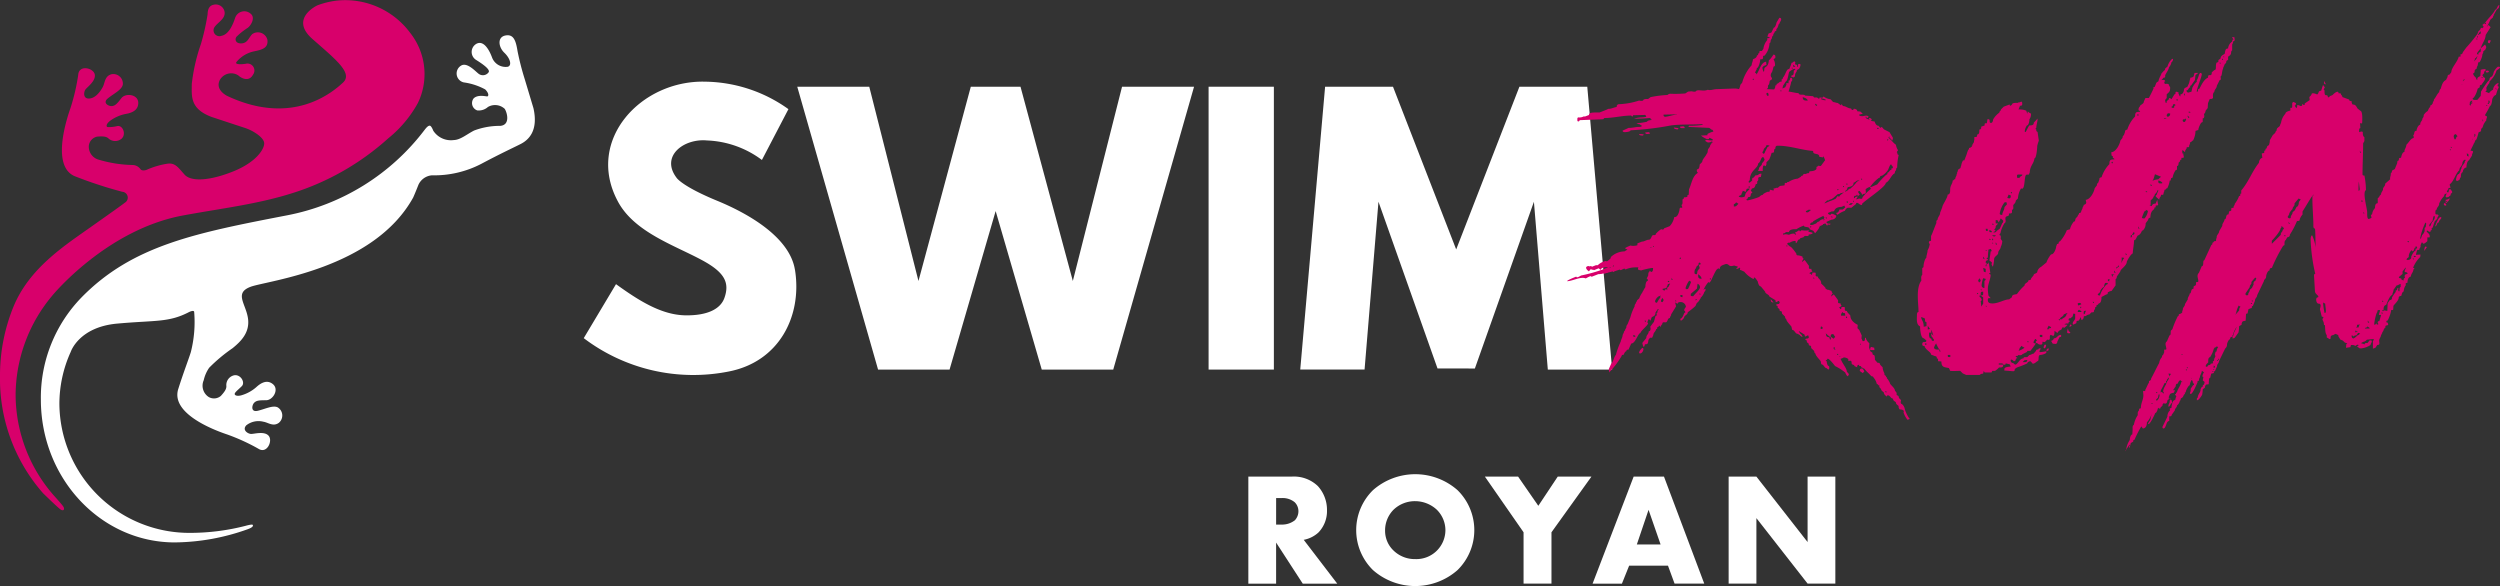<svg id="Groupe_75" data-name="Groupe 75" xmlns="http://www.w3.org/2000/svg" xmlns:xlink="http://www.w3.org/1999/xlink" width="298.313" height="69.929" viewBox="0 0 298.313 69.929">
  <rect x="0" y="0" width="298.313" height="69.929" fill="#333333" stroke="none"/>
  <defs>
    <clipPath id="clip-path">
      <rect id="Rectangle_48" data-name="Rectangle 48" width="298.313" height="69.929" fill="none"/>
    </clipPath>
  </defs>
  <g id="Groupe_75-2" data-name="Groupe 75" clip-path="url(#clip-path)">
    <path id="Tracé_208" data-name="Tracé 208" d="M147.6,39.572c.88,5.5-1.874,10.968-7.911,12.135a21.637,21.637,0,0,1-17.295-3.981l3.85-6.444c2.741,1.98,5.438,3.687,8.315,3.722,2.6.031,4.154-.761,4.618-2.071.636-1.792.074-3.016-2.58-4.466-3.35-1.83-8.258-3.391-10.188-7.165-3.8-7.258,2.855-14.4,10.51-14.18a17.4,17.4,0,0,1,9.9,3.277l-3.165,6.065a11.659,11.659,0,0,0-6.545-2.328c-2.778-.264-5.6,1.878-3.631,4.462,0,0,.624,1,4.842,2.736,4.11,1.692,8.68,4.514,9.275,8.238" transform="translate(-52.739 -7.376)" fill="#fff"/>
    <path id="Tracé_209" data-name="Tracé 209" d="M187.874,18.183l-6.244,23.181-5.872-23.181h-8.592l9.643,33.752h8.531l5.5-18.916,5.5,18.916h8.531l9.643-33.752h-8.593l-5.872,23.181-6.243-23.181Z" transform="translate(-72.033 -7.835)" fill="#fff"/>
    <rect id="Rectangle_47" data-name="Rectangle 47" width="7.789" height="33.752" transform="translate(144.215 10.348)" fill="#fff"/>
    <path id="Tracé_210" data-name="Tracé 210" d="M289.018,51.811h4.451l7.047-19.9,1.659,20.028h7.675l-2.967-33.752h-8.1l-7.542,19.411L283.7,18.182h-8.1l-2.967,33.752h7.675l1.659-20.028,7.047,19.9h4.451" transform="translate(-117.481 -7.835)" fill="#fff"/>
    <path id="Tracé_211" data-name="Tracé 211" d="M362.61,14.742a.135.135,0,0,0,.147-.147.5.5,0,0,1,.4.147l.036.146.367.037.293.257-.44.11c0,.183.257.183.4.183.22,0,.55-.183.733.073a.3.3,0,0,1-.22.147c-.037,0-.037-.11-.037-.147h-.146l.146.22.4.147c-.11-.11-.183-.22.037-.22l.22.147-.146.146a.869.869,0,0,0,.44.11c.11.22.183.513.477.513l.22.257.183-.11.257.293.66.33.4.66a.545.545,0,0,1-.073.33c-.073-.037-.183-.257-.33-.293,0,0,0-.184-.036-.184s-.073.147-.073.184c.33.22.55.586.88.806a1.459,1.459,0,0,0,.257.66c-.037.037-.257.293-.073.293-.037.11,0,.257.147.257a7.01,7.01,0,0,0-.184,1.5l-.11.11a.47.47,0,0,1-.147.367l-.036.22c-.44.22-.587.917-1.064,1.137,0,.476-2.274,1.943-2.824,2.494,0,.073,0,.146-.073.146-.22,0-.366-.256-.55-.256-.073,0-.11.072-.11.146l-.55.44h-.44a.645.645,0,0,0-.33.367,2.946,2.946,0,0,0-.88.476c-.036-.036-.147-.11-.147-.183s.11-.073.147-.073a.629.629,0,0,0,.22-.367h.4l.293-.256-.11-.22-.293.146c-1.063.074-.734.55-1.063.55h-.147l-.44.183c0,.147.147.22.294.22h.036c0-.293.55.037.66.11,0,.294-.33.476-.587.476l-.587.257c0,.183.183.22.33.22h.147c0,.183-.22.11-.33.073,0,.037,0,.146-.073.146-.037,0-.11-.109-.11-.146l-.147-.147c0,.11-.147.11-.22.11,0,.22-.44.11-.477.477a3.962,3.962,0,0,1-.476.623l-.22-.293-.44-.183c.037-.366-.66-.183-.66-.4V28.53a3.536,3.536,0,0,0-.917.44c-.257-.036-.843,0-.88.33h-.4c0,.11-.11.146-.22.146h-.073l.036.221c.147-.183.477-.073.66-.037a1.36,1.36,0,0,1,.514-.146c.11,0,.183,0,.183.11.036,0,.146.036.146-.037s-.293-.22-.036-.22l.4-.257.11.147.183-.147a2.767,2.767,0,0,0,.954,0c-.44.257.257.184.367.33,0,.147-.367.184-.477.184.037.11-.036.183-.146.183-.22,0-.33-.073-.477.147l-.367.11a.276.276,0,0,1-.257.184c-.037.073-.184.4-.257.4-.036,0-.036-.073-.036-.073,0-.11,0-.184-.11-.184a1.275,1.275,0,0,0-.624.22.219.219,0,0,0-.293.147l.33.294c.22.037.623.66.77.843,0,.147.036.219.183.219a1.54,1.54,0,0,1,.55.148.246.246,0,0,0,.146.257.866.866,0,0,0-.22.4l.33-.257.513.7c0,.33-.073.366.293.366,0,.11.037.257.147.294-.074.036-.367.146-.367.22s.11.073.147.073c0,.037.036.11.073.11.11,0,.11-.22.11-.257h.257c.073,0,.147,0,.147.11,0,.293-.073.33.257.366,0,.294.4.294.4.843a3.422,3.422,0,0,1,.513.514v.074l.22.146c.11-.036.4.11.513.147a.246.246,0,0,0,.147.257.865.865,0,0,0-.22.4l.33-.257.513.7c0,.331-.073.367.294.367,0,.11.036.257.146.293l-.33.22.11.073c0,.037.036.11.073.11.109,0,.109-.22.109-.257h.257c.073,0,.147,0,.147.11,0,.293-.074.331.257.367,0,.221.4.44.4.586,0,.477.476.88.88,1.064l-.036.4.22.219.294.66-.037.331.147.33h.11c.257,0,.073-.4.257-.4.036,0,.036.073.036.073v.073a1.4,1.4,0,0,0,.4.513l-.037.513.147.44.257.184c0,.55.294-.146.294.843l.33.367a.219.219,0,0,1,.293.221l.294.293a1.7,1.7,0,0,0,.22.733.228.228,0,0,0,.184.295c-.037.183.11.11.11.256v.036a1.966,1.966,0,0,1,.367.587c0,.183.587.55.587.879l.22.294c-.037.11-.037.294.11.294.11.036.147.183.147.293l.257.257c-.036.146-.11.44.11.477a.951.951,0,0,1,.33.586,4.1,4.1,0,0,0,.55,1.137h.073c0,.036-.257.147-.294.147a2.568,2.568,0,0,1-.476-.88c.146-.33-.257-.33-.477-.366a.57.57,0,0,1-.11-.4l-.294-.256c.036-.33-.366-.257-.366-.587v-.036c-.294,0-.33-.4-.66-.4-.037.038-.183.257-.183.073a.529.529,0,0,1-.257-.366v-.036l-.257-.221-.146-.293c-.11-.036-.147-.183-.147-.293v-.075l-.11.037-.037-.109-.147-.074a1.741,1.741,0,0,0-.4-.77c0-.11-.184-.147-.257-.147-.257-.33-.587-.549-.806-.879-.147-.038-.257-.184-.4-.184,0-.073,0-.146-.073-.146-.147,0-.183,0-.183-.146a.194.194,0,0,0-.22.219v.073l-.33-.146c0-.22-.33-.11-.33-.33,0-.587-.4-.11-.4-.366v-.147a.944.944,0,0,0-.44-.183c-.073,0-.183,0-.22.074a2.522,2.522,0,0,0-.294.109c0,.037.073.037.073.037.147.477.7,1.064.7,1.467l.257.293-.11.256c-.147,0-.293-.33-.33-.439a6.3,6.3,0,0,0-1.21-.77c-.037-.036-.66-.88-.88-.88-.036,0-.073.073-.073.11l-.183.11.146.11a.844.844,0,0,0,.147.513c.11,0,.147.109.147.22,0,.037,0,.22-.11.22-.073,0-.147-.11-.184-.146-.293,0-.33-.44-.66-.477l-.073-.367c-.147-.22-.624-.66-.624-.916-.11-.038-.147-.184-.147-.295l-.257-.256a.2.2,0,0,1-.11-.183c0-.367-.294-.036-.294-.44l-.22-.183v-.183c-.037-.038-.183-.074-.183-.147s.257-.11.33-.11l.11-.146-.073-.147c0-.037,0-.073-.036-.073-.147,0-.4.331-.4-.036v-.038l-.7-.44v.036l.147.257a.654.654,0,0,1,.293.4.422.422,0,0,1-.33-.219l-.257-.147c-.294,0-.33-.44-.66-.477l-.073-.367c-.147-.22-.624-.66-.624-.917-.11-.036-.146-.183-.146-.293l-.257-.257a.2.2,0,0,1-.11-.183c0-.367-.293-.038-.293-.441l-.22-.183v-.184c-.036-.036-.183-.072-.183-.146s.257-.109.33-.109l.11-.147-.073-.147c0-.036,0-.073-.036-.073-.147,0-.4.33-.4-.038v-.036L352.708,37c-.036-.257-.513-.331-.513-.587l-.513-.624c-.22,0-.33-.4-.367-.587-.073-.11-.294-.476-.4-.476s-.037.183-.11.183a3.245,3.245,0,0,1-1.1-.881l-.4-.183c-.036,0-.11,0-.11-.073s.073-.22-.073-.22c-.073.11-.367.183-.367.11s.184-.11.184-.22c0-.036-.366-.11-.44-.147-.734.22-.513-.184-.99-.184-.367.147-.734.184-.734.624l-.183-.11-.11.11c-.147,0-.7,1.284-.734,1.357l-.183.257-.147-.073a3.73,3.73,0,0,0-.587.953c.037-.036.257-.257.257-.073,0,.219-.147.219-.184.4a1.673,1.673,0,0,1-.4.587c0,.146-.147.183-.184.367l-.293.293-.147.33a8.848,8.848,0,0,1-.917.734c0,.33-.44.368-.44.66-.073.11-.257.331-.367.331-.073,0-.073-.11-.073-.147v-.073c.22,0,.4-.513.476-.7.037,0,.11,0,.11-.075a.3.3,0,0,0-.147-.22.873.873,0,0,1,.22-.4.619.619,0,0,0-.66-.586c-.147,0-.33.036-.33.22l-.294-.184.11.477-.587.953c0,.183-.146.257-.146.44-.294-.037-.257.513-.514.513-.22,0-.4-.073-.4.22a.45.45,0,0,0-.184.367c-.036-.074-.11-.184-.183-.184s-.073.11-.073.147c-.293-.036-.036.257-.293.257-.037.294-.33.4-.33.7l-.147.33h-.257l-.183.257c-.037.146,0,.513-.257.513-.367,0-.037.293-.367.293l-.11-.439.477-.586c0-.4.293-.441.293-.808.183,0,.22-.183.22-.33l-.037-.22.44-.586.183-.7c.11,0,.147-.036.147-.146s-.073-.257.11-.257c-.036-.11-.036-.33.147-.294l-.11-.146-.293.44c0,.367-.147.4-.44.55a2.069,2.069,0,0,0-.147.441c-.037-.075-.147-.184-.22-.184s-.146.331-.183.4c.477.037-.807.954-.807,1.247-.293,0-.587,1.247-1.1,1.247l-.33.734c-.33-.036-.183.221-.33.221h-.036l-.147.22c0,.293-.293.072-.293.293a9.938,9.938,0,0,1-1.431,1.906s0,.073-.036.073a2.728,2.728,0,0,1-.073-.4l.294-.66c.22-.11.33-.844.55-1.026a9.269,9.269,0,0,1,.587-1.614c.037-.257.22-.477.22-.77l.147-.293c0-.184.146-.184.146-.331l.147-.257a.553.553,0,0,1,.147-.4l.33-.806a6.155,6.155,0,0,1,.513-1.32.473.473,0,0,1,.147-.367c0-.146.147-.22.147-.367l.257-.219a2.534,2.534,0,0,1,.367-.7c.037-.147.147-.22.183-.366l.183-.294c0-.183.037-.733.294-.733,0-.073,0-.257-.11-.257h-.037l.183-.366.037-.367.11-.073s0-.148.037-.148c.073,0,.11.11.146.148.257,0,.257-.294.257-.477h-.146a9.061,9.061,0,0,0-1.284.294l-.33-.074-.036-.11c0-.074,0-.146.073-.184h-.44a3.01,3.01,0,0,0-1.137.257c-.11-.257-.4.073-.587.073a.079.079,0,0,1-.073-.073l-.66.22c-.036.036-.073.073-.11.073s-.073-.038-.11-.073a3.023,3.023,0,0,1-.55.146v.037a.743.743,0,0,0-.4.11c-.073-.073-.22-.036-.293,0l-.33.037h-.11l-.843.33c.073-.257-.587.146-.66.183-.66-.257-1.577.33-2.237.33.037-.147,1.027-.513,1.1-.55.073.257.513-.147.661-.147a17.975,17.975,0,0,0,2.273-.623l-.257-.221-.55.221c-.073,0-.073-.073-.183-.037l-.22-.073-.22.257c-.146-.11-.33-.257-.33-.44,0-.147.294-.257.4-.147l.11-.037c.073,0,.147,0,.184.073l.476-.183h.22a1.986,1.986,0,0,1,.99-.514c.11.184.4-.22.513-.256l.073-.22a2.44,2.44,0,0,1,1.614-.66l.367-.22c-.036,0-.294-.11-.294-.147,0-.073.55-.293.624-.33a1.647,1.647,0,0,0,.843-.036v-.22l.55-.22c.22.036.55-.22.806-.22.33,0,.294-.55.55-.55.11,0,.293.037.293-.147a2.927,2.927,0,0,1,.624-.55c.257.037.257.11.366-.11l.66-.257a2.1,2.1,0,0,0,.55-1.1c.367.109.587-.55.623-.88.037-.44.33-.073.33-.293a.553.553,0,0,0-.11-.257c.293-.073,0-.733.257-.733h.036c0-.073,0-.183.073-.183.66,0,.147-.293.513-.293l.037-.661c.33-.7.4-1.613,1.1-1.98-.183,0-.183-.294-.147-.4.294,0,.294-.367.331-.587l.293-.293c0-.33.476-.734.513-.953.22-.147.073-.513.257-.66l.147-.22c.036-.257.183-.293.22-.476.036,0,.11,0,.11-.037a.165.165,0,0,0-.11-.11.636.636,0,0,1-.513.11l-.294-.183.146-.11c.11,0,.807.146.807,0,0-.074-.367-.22-.44-.257,0,.477-.88-.147-.99-.257l.771-.036V17.6a2.8,2.8,0,0,1,.587-.257c.036,0,.11,0,.11-.036a.248.248,0,0,0-.147-.22c-.183,0-.183-.22-.44-.22l-2.384-.11.073-.147a8.669,8.669,0,0,0,1.687-.11l-.146-.073c-1.173.073-2.494,0-3.668.147a34.872,34.872,0,0,1-4.841.586c-.036.184-.55.22-.7.22-.11,0-.257-.036-.257-.183l.734-.33c.33.037.806-.11,1.173-.11.073,0,.4,0,.4-.147-.184-.036-.184-.183-.367-.183h-.036l-.257-.11a7.263,7.263,0,0,0,1.283-.183c0-.184.55-.184.55-.22s-.11-.073-.147-.073c.073-.073-.037-.147-.11-.147a15.816,15.816,0,0,1-1.871.073,3.68,3.68,0,0,1,.88-.147,2.284,2.284,0,0,0,.587-.073.249.249,0,0,0-.147-.22l-1.43.037c0,.073,0,.146-.073.146s-.11-.073-.147-.109c-1.063,0-2.09.293-3.19.293l-.147.147-2.787.11-.11.147c-.11,0-.183,0-.183-.11,0-.183-.036-.366.147-.366a1.052,1.052,0,0,0,.587-.11h.183l.477-.183c-.037-.293.513-.293.7-.293h.55l.917-.367a.351.351,0,0,1,.257-.073c.22,0,.587-.183.88-.22a.27.27,0,0,1,.257-.33,8.845,8.845,0,0,0,2.42-.44.713.713,0,0,0,.476,0c0-.183.367-.183.477-.183h.11l.294-.22a12.6,12.6,0,0,1,2.017-.257.547.547,0,0,1,.33-.147,14.576,14.576,0,0,0,1.8-.037l.33-.22.367-.036c.183,0,.513.146.623-.073.33-.146.88.11,1.357-.11.367.11.7-.073,1.063-.073l2.017-.073a2.029,2.029,0,0,1,.66.073v-.037a1.2,1.2,0,0,0,.147-.476l.22-.257a5.072,5.072,0,0,1,1.137-2.09c0-.257.147-.44.147-.7.22-.109.476-.183.476-.476.073,0,.147,0,.147-.11s.036-.147.147-.147c0-.11-.037-.257.11-.257h.183l.183-.257a2.008,2.008,0,0,1,.477-1.064c-.036-.22-.036-.22.183-.22,0,0,.11,0,.11-.037s-.257-.147-.294-.147l.147-.366.33-.11.293-.588c.184,0,.294-.476.33-.623l.33-.55c.11,0,.22.036.22.183a.657.657,0,0,1-.147.33c-.036.11-.073.257-.183.294,0,.256-.11.256-.11.4a.332.332,0,0,0-.147.294v.073a.206.206,0,0,0-.22.184v.036a.4.4,0,0,0-.146.331c-.11.037-.147.183-.147.294l-.147.257-.036.257-.11.11a2.458,2.458,0,0,1-.587,1.467l-.183.036c0,.147.036.4-.147.4h-.183a2.377,2.377,0,0,1-.293.991c-.073,0-.147.11-.147.183v.073a.807.807,0,0,0-.183.4c.11-.037.183.073.146.183.367-.4.514-1.466,1.173-1.541l.037.4c-.147.036-.477.146-.477.33a1.2,1.2,0,0,0,.147.477c.073,0,.073-.293.073-.33.036-.366.476-.11.55-1.064.147-.036.44-.514.55-.66.073,0,.22.073.22.183v.22l-.22.146a1.378,1.378,0,0,1,.183.661c0,.11-.036.22-.183.22a3.508,3.508,0,0,1-.183.66.648.648,0,0,0-.147.366.4.4,0,0,0,.147.33c0,.4-.257.11-.294.513a.587.587,0,0,1-.183.4V12.1l-.147.147.843.037h.037a.741.741,0,0,0,.147-.477c.073,0,.146,0,.146-.073,0-.11.037-.147.147-.147l.257-.22c.037,0,.22,0,.22-.073l-.037-.183a.276.276,0,0,0,.184-.257c.257-.22.4-.99.66-.99h.073a4.735,4.735,0,0,0,.294-.771c.147.037.183-.146.33-.146a.117.117,0,0,1,.11.11c0,.073-.073.256.037.256.183,0,.22.147.183.293a.116.116,0,0,0,.11-.109c0-.147-.036-.257.147-.257.073,0,.147.036.147.11a1.078,1.078,0,0,1-.184.476l-.257.147c0,.33-.22.22-.22.734l-.147.147-.294-.073c0-.44.294.183.294-.734.036-.036.183-.11.183-.183,0-.037-.11-.037-.147-.037a1.992,1.992,0,0,0-.587.367c-.073.183-.183,1.1-.4,1.136l-.33.514-.073.331.33-.147.146-.293v-.22l.257.036v-.33c.22.073.11-.33.294-.33.147,0,.147.183.147.256,0,.147-.147.183-.147.33,0,.073-.257.954-.294,1.064.4.037.88.184,1.21.184-.036.183.257.183.367.183s.33,0,.4.11l.954.073.11.147h.366c.074.073.147.146.22.146s.073-.11.073-.146l.33.036.147-.146a1.714,1.714,0,0,0,.843.33l.294.33c.183,0,.366.11.55.11l.4.293c0-.293.183,0,.22.074.366,0,.587.293.99.293,0,.074.073.184.147.184M332.575,33.848a5.345,5.345,0,0,0,.88-.367c-.257,0-.88.036-.88.367m1.064-.293a.036.036,0,0,0,.037.036.078.078,0,0,0,.073-.073v-.036Zm.367-.184c0,.037.036.037.073.037a.079.079,0,0,0,.073-.073l-.037-.073Zm2.6,8.434.11-.036c0-.11-.073-.146-.183-.146h-.11a.172.172,0,0,0,.183.183m1.1-24.166-.073.146h-.073c-.11,0-.4,0-.4-.183Zm-.036,25.634c0,.219-.183.514-.4.514-.036,0-.11-.038-.11-.074,0-.221.22-.44.367-.586a.134.134,0,0,1,.147.146m-.33-9.755a.068.068,0,0,0,0-.109c-.037,0,0,.109,0,.109m.587,6.492c.036,0,.036-.038.036-.074,0-.073-.036-.073-.11-.073h-.036c0,.073.036.147.11.147m.33-22.627a.173.173,0,0,1,.183.183l-.293.037c-.147,0-.257-.037-.257-.183Zm.22,13.716.11.11.036-.074a.221.221,0,0,0-.147-.036m.33-.11c0,.074.037.074.073.074h.037v-.037c0-.073-.073-.073-.11-.073Zm.257,6.564c0,.146.11.183.22.183l.294-.513c.11.036.11-.184.11-.258,0,0,0-.147-.036-.147v.11c-.22-.036-.587.44-.587.624m.7,0c0,.073.11.11.183.11l.147-.257-.183-.257c-.037.146-.147.257-.147.4m.66-1.577-.477.11c0,.146.147.183.257.183h.037c0-.073.036-.147.11-.147a.244.244,0,0,1,.183.147c-.036-.109-.073-.4.11-.4l.22-.44-.293.11c0,.183-.147.257-.147.44m-.147-20.426a4.727,4.727,0,0,0,.7-.146l.514-.11c.036,0,.183,0,.183-.037h-.037l-1.577.037c0,.146.073.256.22.256m.4,19.73a.079.079,0,0,0,.073-.074c0-.073-.073-.073-.11-.073h-.073c0,.073.036.147.11.147m.33-.331c0,.074.073.074.147.074l-.11-.257Zm.843-18.042-.073.146c-.147,0-.477-.036-.477-.221Zm-.294,20.683c.037,0,.037-.036.037-.073l-.147-.074c0,.036.037.147.11.147m.44-5.171c0,.037,0,.11.036.11.073,0,.11-.073.11-.146a.036.036,0,0,0-.036-.037l-.11.037Zm.367-15.732c.11,0,.22.036.22.183v.037h-.257c-.147,0-.294,0-.294-.184Zm-.036,20.389v-.257h-.257c0,.257.036.22.257.257m.367-1.1a.134.134,0,0,0,.147.146l.147-.036a5.9,5.9,0,0,0,.367-.843l-.22-.147a2.846,2.846,0,0,0-.44.88m1.357.074-.734.623v.257l.294.036c.183-.293.807-.769.807-1.1a.489.489,0,0,0-.294-.4Zm-.073-2.6c-.036.33-.22.146-.22.7,0,.184.147.184.293.184l.073-.4.257-.33-.11-.4c.073,0,.22,0,.22-.11a.158.158,0,0,0-.147-.146c-.11,0-.11.22-.11.257Zm.073,3.85c-.146,0-.146,0-.183.147a.242.242,0,0,0,.183-.147m.147-2.75c0,.257.147.33.4.33,0-.257-.22-.4-.4-.55Zm.184,2.2h.11c0-.074-.073-.11-.147-.11,0,.036,0,.11.037.11m1.21-1.834s0,.073.036.073.073-.073.073-.11,0-.073-.036-.073-.037.037-.073.037Zm2.86-8.948v.294l.257-.037.294-.293-.294-.184a.313.313,0,0,1-.257.22m1.467-1.467-.4-.11c-.036.183-.147.294-.183.477l-.294.146c0,.11.22.147.294.147a1.552,1.552,0,0,0,.4-.074l.146-.439.294-.33c.11,0,.147-.147.147-.22l-.294.036c-.11.073-.11.257-.11.367m1.54-2.86.33-.367c0-.293.294-.33.33-.66l-.147-.257c-.33,0-.257.549-.623.77,0,.587-.99.806-.99,1.98-.036.037-.147.146-.147.22s.11.073.147.073l.294-.256c-.037-.11-.037-.33.146-.33l.257-.294c.33.073.33-.184.624-.184h.073l-.073.4c-.587,0-.11.331-.44.514,0,.074.036.331-.073.331l-.073-.037c-.11.257-.11.55-.477.55l-.147.293c.073.037.184.147.184.22s-.11.073-.147.073c-.037.11-.037.44-.183.44s-.22.037-.22.184c-.036.036-.147.073-.147.146,0,.036.11.073.147.073a8.214,8.214,0,0,0,1.357-.4l.257-.22a.244.244,0,0,0,.257-.146,2.2,2.2,0,0,1,.514-.257c.257,0,.257,0,.257-.257l.44.11.036-.11c0-.146-.146-.146.147-.146a.349.349,0,0,1,.257-.073h.073l.257-.22.55-.073.036-.293h.257a.1.1,0,0,1,.11-.11h.073a2.361,2.361,0,0,1,1.1-.4l.366-.22a.246.246,0,0,1,.257-.147c0-.183.147-.22.294-.183l.293-.11c.257.073.073-.22.257-.22.256,0,.769-.073.769-.366,0-.073-.036-.183.11-.183l.073-.11.33.036.513-.7c-.037-.073-.147-.44-.22-.44-.036,0-.036.11-.036.11l-.44-.073c0-.513-.733-.183-.733-.624v-.073c-1.467-.11-2.714-.624-4.254-.624-.22,0-.257.183-.257.367-.11,0-.147.11-.147.22,0,.146,0,.256-.22.256h-.073a5.262,5.262,0,0,1-.293.808l-.33.33v.256l-.11.22c-.367-.366-.33.367-.33.55h-.587a.472.472,0,0,0,.146-.366m-1.247,2.273c0,.037,0,.11.073.11.037,0,.073-.073.073-.11a.078.078,0,0,0-.073-.073l-.073.036Zm.624-12.8c0-.036,0-.11-.073-.11-.036,0-.073.073-.073.11l.147.036Zm1.173,8.4-.147.257c0,.073.073.183.147.183s.147-.11.147-.183l.293-.587c.037-.036.257-.146.257-.183s-.293-.073-.366-.073c-.037.33-.33.33-.33.586m.587-6.564a.531.531,0,0,0-.073-.257c-.073,0-.183,0-.183.11a.37.37,0,0,0,.147.257.1.1,0,0,0,.11-.11m.587,24.753c-.294,0-.33-.146-.33-.4Zm.917-25.3h-.11l.036.11h.073l.036-.037c0-.036,0-.073-.036-.073m.7,18.629c.037,0,.037-.073.037-.11l-.11-.036c0,.036,0,.147.073.147m.587-21.343c-.036,0-.036,0-.036.036v.037l.147.036a.117.117,0,0,0-.11-.11m.11-.367.073.293.22-.073Zm1.76,4.291c0-.22-.4-.366-.587-.4,0,.4.257.4.587.4m-.22,13.2a.158.158,0,0,0,.147.146c.183,0,.33-.183.477-.293l-.257-.037Zm2.237.734c-.11.036-.11-.147-.11-.184a9.981,9.981,0,0,0-1.247.66c0,.109-.147.147-.22.147l-.146.147v.036c0,.11.073.11.146.11a.9.9,0,0,0,.44-.146c.22,0,.22-.257.44-.257h.036a.649.649,0,0,1,.55-.293Zm-1.723,1.1c0,.038,0,.11.073.11.037,0,.073-.073.073-.11l-.146-.036Zm.44,6.2h.073c0-.073-.073-.11-.146-.11,0,.036,0,.11.073.11m.33-20.61c.037,0,.073-.038.073-.11l-.257-.147c0,.073.073.257.183.257m.514,26.367c0,.074-.036.11-.036.184,0,.109.183.072.22.072l.037-.147a.243.243,0,0,0-.184-.146h-.036Zm.513-27.027c.037,0,.073,0,.073-.037,0-.073-.4-.183-.513-.183a.078.078,0,0,0-.073.073,1.2,1.2,0,0,0,.513.147m-.183,14.338c.073,0,.11-.11.11-.146h-.11Zm1.907-3.153c-.11,0-.257,0-.331.11-.183.146-.55.55-.843.55a.263.263,0,0,1-.22.11H359.6l-.367.366.073-.036h.037l.587-.257a4.024,4.024,0,0,0,.7-.293l.184-.294c.11.036.293.11.293-.073l.477-.368h-.147v.075a.371.371,0,0,0-.367.11m-1.21,17.089c0,.036.073.293.11.293.073,0,.073-.22.073-.257a4.778,4.778,0,0,1-.66-.55l.073.11c0,.294.11.4.4.4m-.367-14.156c.073,0,.073-.074.073-.11l-.146-.036c0,.036.036.146.073.146m.513,14.082.366.257.184-.22-.22-.33c-.257,0-.294.036-.33.293m.146-14.228a.221.221,0,0,0,.147-.037l-.257-.073a.1.1,0,0,0,.11.11m.477,15.768-.147-.11c0-.036.037-.183-.036-.183s-.073.11-.073.146c0,.073.037.147.11.147Zm.147-19.07c0,.11.22.037.257,0l-.257-.036Zm.073,19.73c.073,0,.073-.074.073-.111l-.147-.036c0,.036.037.147.073.147m.294.219h.036a.078.078,0,0,0-.073-.073h-.036a.079.079,0,0,0,.073.073m.11-4.914h.513l-.036-.294-.257-.036h.073l-.146-.11c0,.146-.147.11-.147.44m.293-15.329c.073,0,.073-.073.073-.11l-.146-.037c0,.037.036.147.073.147m1.761-.806c-.294,0-.294.256-.55.256,0,.44-.33.477-.7.55l-.11.293-.183.147c0,.037.037.11.073.11s.036-.073.036-.11c.22,0,.257-.257.44-.257h.036a4.394,4.394,0,0,0,.807-.843l.33-.146ZM361.84,39.458c0,.038,0,.11.073.11.036,0,.073-.073.073-.11a.079.079,0,0,0-.073-.073l-.073.036Zm.11-15.805a.073.073,0,1,0,0-.146.127.127,0,0,1-.073.036c0,.037.037.11.073.11m.073,2.164c.037,0,.037-.11.037-.147a.036.036,0,0,0-.037-.037l-.11.037c0,.073.036.147.11.147m.183.22.294.036c0-.184.147-.073.147-.22h-.294c0,.183-.147,0-.147.183m.477-.44c0,.036,0,.11.037.11s.073-.073.073-.11l-.11-.037Zm1.5-1.394c.037.4.11.55-.33.55,0,.036,0,.11-.036.11-.073,0-.11-.147-.11-.184l-.257-.294-.183.11.22.367-.22.146-.11-.183-.11.147c-.183,0-.257,0-.257.22,0,0,0,.073.037.073.073,0,.11-.11.147-.147l.257-.073c0,.183-.147.183-.147.367l.33-.11c.183.036.4.11.4-.147a6.792,6.792,0,0,1,1.027-1.027c-.036,0-.22-.183-.073-.183h.037l.77-.33a8.364,8.364,0,0,1,1.1-1.173.1.1,0,0,0,.11-.11c0-.073,0-.146.11-.146l.257-.294c.036,0,.11.036.11-.036,0-.036-.036-.147.036-.147h.073c.037-.036.073-.073.073-.11,0-.11-.11-.22-.183-.293,0-.037,0-.074-.036-.074-.147,0-.33.624-.367.66a2.222,2.222,0,0,1-.734.7c-.293-.037-.146.257-.366.257a4.716,4.716,0,0,0-1.027,1.063,1.155,1.155,0,0,0-.55.294m-.147,21.71-.183.22-.366-.257c.036-.256.073-.293.33-.293Zm-.513-3.191h.11v-.037a.079.079,0,0,0-.073-.073c0,.037-.037.073-.037.11m.183-19.656c.073,0,.073-.073.073-.11l-.147-.036c0,.036.037.146.073.146m1.137,19.95c.11,0,.22.073.366.073l.037.293h-.513c0-.109,0-.293.11-.366m.7-26.11c0,.036,0,.073.073.073a.219.219,0,0,0,.147-.037v-.036c0-.037-.073-.037-.11-.037h-.11Zm1.1,31.538c.036,0,.036-.036.036-.074,0-.072-.073-.072-.147-.072,0,.036.037.146.11.146m.11-30.182c0,.038,0,.11.073.11.036,0,.073-.073.073-.11l-.147-.036Z" transform="translate(-141.571 -1.612)" fill="#d8006b"/>
    <path id="Tracé_212" data-name="Tracé 212" d="M415.077,24.2h-.037c-.336,0-.15,1.681-.561,1.681l-.112-.038a2.647,2.647,0,0,0-.373,1.2l-.261.262c0,.336-.3.41-.3.6,0,.15.075.486-.149.486,0,.373.075.448-.374.448.112.485-.411.149-.411.6,0,.149.112.448-.112.56a3.692,3.692,0,0,0-.448,1.046c0,.224-.15.187-.15.373.224,0,.15.3.15.448l.187.261a1.685,1.685,0,0,1-.187.71c0,.262-.3.411-.3.71,0,.261-.486.411-.486.747a3.755,3.755,0,0,1-.149.9l-.15-.261.038-.262-.3-.224.149-1.083c.075,0,.112-.038.112-.075a.424.424,0,0,0-.112-.224c-.037,0-.336.112-.336.149h.075a7.215,7.215,0,0,0-.075.9c-.038,0-.15,0-.15.075,0,.037.112.075.15.112,0,.261-.262,0-.262.411.224,0,.075.187,0,.261,0,.037,0,.187.038.187.075,0,.075-.262.075-.3.112,0,.224-.037.224-.149v-.112c.112.448.149.9.224,1.345-.3,0-.075.149.037.187,0,.523-.336,1.121-.336,1.681a6.07,6.07,0,0,0,.075.822l.261.3c-.224,0-.336-.037-.336.224,0,.373.261.411.56.411.71,0,1.419-.485,1.98-.485l.336-.262c0-.336.336-.3.6-.374a5.8,5.8,0,0,1,.9-1.008c0-.336.486-.336.486-.672.149.038.3,0,.3-.187l.3-.373c0-.261.448-.15.448-.485a.9.9,0,0,1,.448-.523l.635-.523a3.162,3.162,0,0,1,.56-.971c.3.075.6-.672.6-.933l.112-.3c.336,0,.075-.3.336-.3a4.47,4.47,0,0,0,.822-1.345l.374-.112a2.245,2.245,0,0,1,.485-.934c.15.075.15-.261.187-.336l.262-.3c0-.187.149-.113.149-.374a.21.21,0,0,0,.262-.224l.149-.3c0-.187.15-.261.15-.448.112,0,.3-.113.3-.262a1.089,1.089,0,0,0-.075-.336c.523,0,1.008-.9,1.083-1.382l.262-.336c0-.112.037-.261.15-.3l.149-.411c-.038-.149.112-.261.261-.261a4,4,0,0,1,.934-1.569c0-.448.075-.56.523-.56.038,0,.075,0,.075-.037,0-.075-.15-.113-.187-.15v-.187l-.149-.075-.038-.411c.523,0,1.008-.9,1.084-1.382l.261-.336c0-.112.038-.262.15-.3l.149-.411c-.038-.149.112-.262.262-.262a3.993,3.993,0,0,1,.934-1.569c0-.448.075-.56.523-.56.037,0,.075,0,.075-.038,0-.075-.15-.112-.187-.149,0-.113,0-.336.149-.411,0-.262.486-.3.486-.635l.187-.411h.411c.037-.075.56-1.083.56-1.158a.08.08,0,0,0-.075-.075l.224-.112.187-.486.262-.187c0-.3.336-.747.336-.9l.3-.336a.25.25,0,0,0,.149-.261l.3-.262c0-.224.411-.9.6-.9h.038a.438.438,0,0,1-.187.411,1.14,1.14,0,0,1-.3.6c0,.261-.448.859-.448.971,0,.187.038.262-.187.262l-.262.3c.15-.038.448-.075.448.149-.187,0-.075.224-.038.3.15,0,.486-.075.486.149l.149.262c0,.485-.075.523-.411.822v.448l-.187.224c0,.075.038.373.112.373s.075-.187.075-.224l.262-.224c0-.037,0-.149.075-.149s.149.075.224.149l.373-.6a.1.1,0,0,0,.112-.112c0-.113,0-.187.15-.187.037,0,.261.112.261.15h-.075c.037.075.149.41.224.41s-.038-.261.112-.261c.187,0,.336-.336.336-.523,0-.336.486-.224.486-.561.187-.224.187-.635.3-.9a.478.478,0,0,0,.373-.15l.112-.41h.448l-.336.261-.075.6-.448.635a.1.1,0,0,0-.112.112c0,.075.038.149-.112.149l-.187.3c-.038,0-.15,0-.15.075s.112.187.187.224l.411-.112.112-.486c.075-.149.336-.6.523-.672v-.224c.187-.187.261-.859.448-.859a.16.16,0,0,1,.15.149c0,.336-.561,1.569-.6,2.092.3,0,0-.336.3-.336.262-.449.524-1.121,1.047-1.345,0-.3.037-.3.336-.3.112-.075.112-.224.112-.336l.3-.261c.15,0,.187-.149.187-.262,0-1.083.3-.41.3-.822v-.112l.261-.187c0-.3.261-.411.485-.56.075-.225.038-.635.374-.635h.037a1.064,1.064,0,0,1,.486-.822l.037-.224c.038,0,.112,0,.112-.038,0-.112-.149-.149-.149-.224a.036.036,0,0,1,.037-.038h.224l.038.3a.176.176,0,0,1-.187.187.725.725,0,0,1-.112.374v.71c-.262.15.075.448-.486.747v.411c-.149,0-.224.112-.224.261v.038l-.224.261c0,.187-.15.262-.15.486-.149.224-.112.9-.3.9,0,.15.112.449-.112.449l-.336.672c0,.3-.3.448-.3.747-.224.113-.149.523-.149.71l-.15.112c-.112-.038-.3,0-.3.149l-.149.336-.038.6-.261.336a.46.46,0,0,1-.187.373c.038.15.112.523-.15.523v.411c-.037.037-.075.074-.112.074-.112,0-.411.673-.411.9l-.336.112a2.548,2.548,0,0,1-.3,1.158c-.187,0-.112.186-.336.186a.722.722,0,0,1-.112.374c0,.113,0,.224-.112.224h-.187c0,.3-.187.261-.187.485,0,0,0,.075-.038.075s-.149-.113-.261-.224l-.038.075-.038.448.112-.262.112.6c-.037.037-.075.075-.112.075-.187,0-.187-.075-.187.224-.075,0-.149,0-.149.113s-.112.149-.187.261c0,.149,0,.374-.187.374v.41c-.037.038-.075.075-.112.075h-.038a2.167,2.167,0,0,0-.374.9l-.187.075a.711.711,0,0,1-.075.3l-.075-.038a3.03,3.03,0,0,1-.3.933c-.187,0-.113.187-.336.187a.72.72,0,0,1-.112.373c0,.112,0,.224-.112.224h-.187c0,.3-.187.261-.187.486,0,0,0,.074-.038.074a3.39,3.39,0,0,1-.411-.373c0-.187.149-.113.149-.3l.15-.336c0-.037.038-.112-.038-.112-.037,0-.112.187-.112.224l-.261.3c0,.187-.187.224-.187.411l-.3.3v.523s-.112,0-.112.037.224.112.261.112c0-.224.262-.3.448-.3l.187-.448.112.6c-.038.037-.075.075-.112.075-.187,0-.187-.075-.187.224-.075,0-.15,0-.15.074,0,.3-.448.15-.485,1.159a.255.255,0,0,0-.261.261l-.3.411a1.124,1.124,0,0,1-.3.822l-.15.075a1.05,1.05,0,0,1-.374.522c-.261,0-.261.6-.56.6,0,.523-.15,1.158-.15,1.569-.261.112-.6.747-.71.971,0,.523-.784.9-.784,1.2l-.411.6c0,.112-.037.261-.149.3v.747l-.485.673a.522.522,0,0,0-.336.112.1.1,0,0,0-.112.112c0,.112-.037.187-.187.187l-.561.3c0,.971-.41.636-.41.934-.075,0-.187,0-.187.112s0,.149-.149.149a.563.563,0,0,1-.15.411c0,.149,0,.224-.187.224h-.112l-.261.261a.6.6,0,0,0-.411.187c-.225,0-.262,0-.262.224-.038.075-.112.224-.224.224l-.075-.037c0-.038,0-.262-.038-.262-.075,0-.15.411-.336.411-.112,0-.187.038-.187.15s0,.187-.149.187a.426.426,0,0,1-.224.112c-.038,0-.075-.037-.075-.112,0-.262.3-.411.3-.673v-.485l-.224-.038-.075.336-.262.224c-.149,0-.224,0-.224.187V41.6c.038,0,.15,0,.15.075,0,.038-.112.112-.15.149a1.553,1.553,0,0,1-.075.224c-.038,0-.038-.074-.038-.112-.037,0-.373.075-.373.112,0,.075.336,0,.336.112a3.941,3.941,0,0,1-.448.374c0-.374-.224.037-.261.149l-.3.15-.186.261-.337-.261c0,.112,0,.6-.149.6a.57.57,0,0,1-.262-.112c-.149,0-.149.187-.149.261,0,.149.038.336-.187.336l-.112-.038-.3.3-.3-.038c.038.112.038.336-.149.336-.112,0-.336,0-.411-.149-.075,0-.224-.038-.224-.15a.137.137,0,0,1,.15-.149c-.038-.075-.112-.224-.224-.224-.038,0-.038.112-.038.112a.463.463,0,0,0-.149.3c0,.15.261.075.261.15a10.056,10.056,0,0,1-.635.859h-.336l-.112.15-.523.261c-.075.149-.336.112-.486.075a.1.1,0,0,1-.112.112c-.075,0-.187,0-.187.112.037.037.187.075.187.15,0,.037-.038.037-.075.037-.187,0,0,.336-.336.336-.075-.075-.187-.187-.3-.187a.081.081,0,0,0-.075.075.305.305,0,0,0,.3.336l.224.187c.336,0,.523-.747,1.008-.747,0-.112.075-.15.187-.15h.261l.261-.261c.224,0,.3-.149.486-.149l.3-.336c0-.15.15-.187.261-.15,0-.112.112-.15.187-.15l.149.038a.609.609,0,0,0-.187.336c0,.075.075.075.112.075a4.659,4.659,0,0,0,.71-.113v.15c0,.15-.561.3-.71.3-.373,0-.075.747-.373.747-.15.112-.337.3-.523.3a.08.08,0,0,1-.075-.075l-.224-.224c-.112,0-.373.112-.373.262a10.654,10.654,0,0,1-1.233.485l-.262.187c0,.112,0,.261-.149.261-.336,0-.71-.075-1.084-.075v-.187c0-.262.561-.262.747-.3l-.112-.262-.485-.112c0,.224-.15.149-.3.149,0-.149-.15-.149-.262-.149h-.261v.149h.523v.075c0,.3-.262.262-.485.262a2.6,2.6,0,0,1-.486.411h-.336l-.075.187h-.822l-.112-.187-.075.336a.509.509,0,0,0-.411.149h-1.606l-.411-.187-.3-.3c-.411,0-.784.037-1.2,0l-.15-.337c-.56-.112-.9-.074-.9-.784l-.411-.037c.038-.15.038-.336-.15-.336a.188.188,0,0,0-.187-.261l-.485-.187c0-.3-.485-.448-.747-.9,0-.261-.3,0-.3-.336,0-.149.038-.261.224-.261.15,0,.261,0,.261-.187l-.3-.262c-.373,0-.448-1.083-.448-1.419-.486-.224-.374-.9-.374-1.345,0-.112,0-.373.187-.373,0-1.046-.336-2.839.336-3.736,0-.3-.075-.486.112-.71v-.822c.112,0,.149-.075.149-.186,0-.262.15-.9.336-1.008,0-.3.15-.6.15-.9a1.961,1.961,0,0,0,.262-.785c-.113.038-.187-.336.075-.336h.075v-.6c.075-.038.523-1.308.635-1.532v-.262l.15-.149c0-.3.3-.485.3-.822l.262-.672c0-.262.635-1.084.635-1.494.3,0,.3-.373.3-.6,0-.523.3-.673.3-1.083.187,0,.112-.15.3-.15a.783.783,0,0,1,.149-.41.421.421,0,0,1,.113-.3h-.075a.913.913,0,0,0,.15-.448c.149,0,.149-.112.261-.15a.037.037,0,0,0,.038-.037.684.684,0,0,1,.075-.261,1.834,1.834,0,0,1,.224-.635h.149a.138.138,0,0,0,.038-.113l.075-.149v-.038c.15-.3.225-.672.374-1.008h.075v-.187h.187V20.91a.224.224,0,0,0,.149-.038v-.149h.075v-.112l.187-.3v-.186h.038v-.411c.3,0,.336,0,.336-.3.3,0,.261-.411.261-.6a.2.2,0,0,0,.224-.224v-.112l.411-.149c0-.149-.038-.261.15-.261h.112l.075-.486c.149,0,.261,0,.261.187,0,.113,0,.262.15.262.187,0,.261-.262.261-.411a2.633,2.633,0,0,1,.747-.822c0-.187.187-.187.187-.374l.336-.336.71-.262c0,.3.224.075.3-.037,0-.187.561-.15.71-.15v-.075h.038l.038.037.3-.112c.112,0,.112.224.112.3a.177.177,0,0,1-.187.187h-.075l-.187.448a1.968,1.968,0,0,1,.934.15,3.493,3.493,0,0,0,.112.336c.075,0,0-.224.075-.224s.15.112.187.15a.176.176,0,0,1,.187.187,1.006,1.006,0,0,1-.187.56c0,.187-.075.747-.3.747a1.49,1.49,0,0,0-.261.672.1.1,0,0,0,.112.112l.411-.784c.261,0,.56,0,.56-.336l.448-.485c0,.411-.149.747-.149,1.083l-.112.15.112.075V19l.149.112.15,1.046a3.589,3.589,0,0,0-.187.6c0,.074-.075,1.494-.337,1.494-.075.672-.522.859-.56,1.681l-.112.262ZM402.75,42.351l.336-.074V41.9c0-.261-.187.112-.187-.523a2.318,2.318,0,0,0-.448-.187c0,.373.3.448.3,1.158m.262,2.167c.038,0,.075-.075.075-.113a.08.08,0,0,0-.075-.074l-.112.038c0,.074.038.149.112.149m.224-1.831.262-.075-.262-.373Zm.262.336c-.113,0-.113.187-.113.262a.883.883,0,0,0,.113.448c.336,0,.037.3.373.3.038,0,.112,0,.112-.075a.306.306,0,0,0-.15-.224c0-.224-.187,0-.187-.6-.038-.038-.112-.112-.149-.112m.186-.3c-.037,0-.037.373-.037.411l.262.3Zm1.009,2.653c.037,0,.037-.075.037-.075a.249.249,0,0,0-.149-.261l-.3-.561c0-.038,0-.112-.038-.112-.075,0-.224.373-.261.448,0,.3.411.261.6.261a2.57,2.57,0,0,0,.112.3m1.083.6h.15v-.261h-.3c0,.15-.038.261.149.261m3.4-7.508c.075,0,.075-.075.075-.112l-.15-.038c0,.038.038.149.075.149m.075-1.644c0,.038.075.261.149.261V37.01c.112,0,.15-.15.15-.224l-.15-.225Zm.411,2.242c0,.075,0,.224-.112.224l.075.672.224-.373v-.747l-.336-.224c-.037,0-.112,0-.112.075a.25.25,0,0,0,.15.187Zm-.038-1.046c.038,0,.038-.075.038-.113l-.112-.037a.2.2,0,0,0,.075.15m0,.6c.15,0,.224-.038.224-.187v-.261c-.15,0-.3,0-.3.187v.261Zm.038-1.233a.3.3,0,0,0,.336.336v-.859c.112,0,.15-.15.15-.224l-.3-.075a3.273,3.273,0,0,0-.187.822m.187-3.287c0,.112.038.187.149.187a.464.464,0,0,0-.149-.3Zm.075,1.681.224.075v-.41l-.3-.113Zm.262-4.856h.224l-.038-.261h-.224Zm.037,2.391h.038a.1.1,0,0,0-.112-.112c0,.038,0,.112.075.112m0,6.649a.036.036,0,0,0,.038-.036.081.081,0,0,0-.075-.075h-.038c0,.038.038.112.075.112M410.632,32h.112a.16.16,0,0,0-.149-.15c0,.038-.038.15.037.15m.112-.934h.15c0-.149-.187-.224-.3-.261,0,.187-.038.261.149.261m.224-.9a.284.284,0,0,0,.187-.075l-.261-.038c0,.038.037.113.075.113m.15,1.419c.075,0,.224-.037.224-.149h-.448Zm-.112.449c.037,0,.037-.038.037-.075a.1.1,0,0,0-.112-.112h-.037c0,.038.037.187.112.187m0,.373h.037c0-.075-.037-.075-.112-.075h-.037c0,.075.037.075.112.075m.037-1.345.15.038a.28.28,0,0,0,.261-.187l.374-.261.3-.673c.112-.037.112-.224.112-.3l-.3-.262c-.038.075-.187.448-.262.448-.037,0-.037-.15-.037-.186l-.3-.075v.411c.037,0,.261,0,.261.037,0,.075-.261.187-.261.374a.333.333,0,0,1-.187.3l.187.187Zm.3,1.42c0,.075.112.075.149.075,0-.038-.112-.262-.149-.262Zm.485-3.66c-.038.186.224.186.3.186,0-.336.261-.6.261-.933l.3-.336-.075-.262-.224.038a2.907,2.907,0,0,0-.56,1.308m.9-1.868c0,.075.261.075.3.075.112-.075.112-.224.112-.336l-.261-.112Zm.486-.523a.075.075,0,0,0,0-.15.132.132,0,0,1-.075.037c0,.038.038.113.075.113m1.27-2.241h-.523l-.075.074v.3l.3.037c0-.224.336-.187.336-.41ZM414.181,45l-.112.224a2.14,2.14,0,0,0,.71-.373l-.411-.224c0,.187-.187.187-.187.373m.373,1.569h.374c.112,0,.187-.149.187-.262l-.336.038Zm.635-2.354c.075,0,.075-.075.075-.112l-.15-.038c0,.038.038.149.075.149m1.569-.635h.149v-.261h-.3c0,.149-.038.261.149.261m.6,1.008a.668.668,0,0,1-.149.336c-.075,0-.15-.037-.15-.112a.674.674,0,0,1,.15-.336c.075,0,.149.038.149.112m.3.336c0,.262,0,.3-.262.3a.289.289,0,0,1,.262-.3m-.15-2.39c0,.037,0,.149.075.149.038,0,.112-.112.15-.149.037,0,.224,0,.224-.075s-.224-.187-.3-.224Zm1.644.971c0,.075-.15.075-.187.075l-.261.523c0,.149-.075.3-.225.3l-.336-.036-.187-.336a.4.4,0,0,0,.336-.3c.411,0,.411-.41.859-.41Zm-.3-2.017c0,.037.112.112.149.112,0-.3.3,0,.3-.224.187-.075.486-.261.486-.523.037,0,.112-.038.112-.075s-.075-.038-.112-.038l-.336.15c0,.261-.448.3-.448.561,0,0-.149,0-.149.037m1.2,1.382c.038.038.187.113.187.187s-.112.075-.15.075c-.075,0-.224,0-.224-.149s.075-.3.075-.448Zm.336-.672c0,.112-.187.149-.261.149l.112-.261c.075,0,.149.038.149.112m.822-2.391c.112,0,.224-.112.336-.112,0-.112-.075-.187-.224-.187l-.187.038c0,.038,0,.261.075.261m-.075.785h.336c.037,0,.112,0,.112-.038,0-.075-.225-.187-.3-.224a.251.251,0,0,0-.149.262m.373-.448c.038,0,.038-.075.038-.112s0-.075-.038-.075-.037.038-.075.038c0,.038,0,.15.075.15m.336.71c.15,0,.187-.149.187-.261l.112-.149c-.187,0-.3,0-.3.186ZM423,39.513c.075,0,.075-.075.075-.112l-.15-.038a.2.2,0,0,0,.075.149m.822-1.456c0,.261-.3.336-.3.448s.187.112.261.112a3.143,3.143,0,0,1,.785-1.307c.112.037.149-.112.149-.187h-.3a.917.917,0,0,0-.15.448,1.4,1.4,0,0,0-.448.486m.9-1.27c0,.037.075.149.15.149.037,0,0-.187.112-.3l-.075.038c-.075,0-.187,0-.187.112m.523-13.933c.075,0,.075-.075.075-.113a.08.08,0,0,0-.075-.075c-.038,0-.038.037-.075.037,0,.038,0,.15.075.15m.037,13.522c.038,0,.038-.149.038-.187,0,0,.187,0,.187-.037a2.378,2.378,0,0,0-.336-.075c0,.038.037.3.112.3m.187-.635c0,.149.075.187.187.187l-.187-.3Zm.261-.411s0,.075.038.075.037-.038.037-.075l.262-.149c0-.037-.037-.15-.075-.15s-.038.15-.038.15c-.075,0-.224.038-.224.149m.6-.635h.037a1.882,1.882,0,0,1,.3-.523c0-.075-.261-.075-.3-.075a1.57,1.57,0,0,1-.037.6m.523-1.009c0,.112.075.112.149.112l-.149-.261Zm.6-2.166v.187c.112,0,.149-.113.149-.187v-.113c-.075,0-.149.038-.149.113m.448-.336a.1.1,0,0,0-.112-.113l-.187.336c.15,0,.3-.075.3-.224m.411-14.008c.075,0,.075-.075.075-.112a.081.081,0,0,0-.075-.075c-.037,0-.037.038-.075.038,0,.037,0,.149.075.149m.038,13.336c0,.112.038.15.15.15l-.15-.3Zm.747-1.942a6.2,6.2,0,0,0-.3.747c0,.112.224.112.3.112a1.652,1.652,0,0,0,.411-.9l-.262-.149c.075.075-.075.224-.149.187m.224-2.279h.112c0-.075-.112-.112-.187-.112,0,.075,0,.112.075.112m.56-.747a.119.119,0,0,0,.112-.112l-.261-.037Zm1.2-1.083-.71-.3-.038.038c-.038.112-.15.635-.3.747a2.217,2.217,0,0,1,.71-.187,2.749,2.749,0,0,1,.336-.3m-.15.785c.038,0,.3.036.3-.038,0-.113-.336-.3-.448-.3-.038,0-.038,0-.038.037,0,.149,0,.3.187.3m.822-7.733-.336-.038c0,.15.261.075.336.038m0-.373c0,.075.038.149.112.149.224,0,.3-.187.3-.374l-.3-.037c0,.15-.112.075-.112.262m.561-1.046c0,.112.075.149.187.149l.149-.038c-.037-.112,0-.261.15-.261a.16.16,0,0,0-.15-.149l-.149.037c0,.112-.038.262-.187.262m.672-.71c.075,0,.075-.075.075-.112a.081.081,0,0,0-.075-.075c-.037,0-.037.038-.075.038,0,.038.038.149.075.149m.673,2.354a.176.176,0,0,0,.187.187l.112-.037a.206.206,0,0,1,.112-.187v-.037l-.112-.187c0,.262-.3,0-.3.262m.149-3.138c0,.112.038.15.15.15l-.15-.3Zm.486,2.876.075-.075h.075v-.075l-.261-.187.112.187Zm.261-.635v-.113c-.038,0-.038-.037-.075-.037l-.187.037Zm3.586-5.865c.038,0,.038-.038.038-.075a.08.08,0,0,0-.075-.075h-.038c0,.037,0,.149.075.149m.3-.448c.038,0,.038,0,.038-.038a.1.1,0,0,0-.112-.112h-.037c0,.037.037.15.112.15m.075-.336h.112c0-.075-.038-.075-.112-.075h-.038Z" transform="translate(-173.205 -3.361)" fill="#d8006b"/>
    <path id="Tracé_213" data-name="Tracé 213" d="M488.593,14.3c.111,0,.222,0,.222.112,0,.148-.111.259-.074.407a1.9,1.9,0,0,0-.445.852.377.377,0,0,0-.184.37v.075l-.3.148a5.686,5.686,0,0,1-.259.852.287.287,0,0,0-.148.148c-.037.074-.075.259-.148.3-.112.3-.3.592-.408.889.111,0,.3,0,.3.111,0,.148-.148.3-.111.444l-.37.592c-.186,0-.3.556-.3.741v.111c-.26,0-.445.333-.445.556-.222.037-.222.444-.222.629a.1.1,0,0,0-.112.111c0,.112-.036.185-.148.185,0,.075-.074.112-.148.112L485.11,22c0-.186.112-.778.37-.778l.186-.333a.519.519,0,0,1,.111-.333c0-.37.407-.518.407-.888l.148-.112-.185-.037a.535.535,0,0,0-.259.37c0,.37-.37.518-.37.889-.408.333-.593,1.148-1.037,1.593-.075.036-.111.074-.111.148a.712.712,0,0,0,.111.3.193.193,0,0,1-.148.074c-.075,0-.111-.037-.111.074v.074c-.075.074-.186.186-.186.3,0,.074.148.074.186.074,0-.074.074-.407.184-.407.075,0,.075.074.075.111a.345.345,0,0,1,.186.26c0,.111-.111.148-.186.222a.211.211,0,0,1-.148.26c-.037.111-.223.148-.333.148a.1.1,0,0,1-.111-.111.548.548,0,0,1,.148-.333c-.185,0-.333.073-.333.259v.037a2.868,2.868,0,0,0-.593.889c.037.3-.3.444-.3.74-.148,0-.148.186-.148.26,0,.111-.037.3.111.3s.259,0,.259.185a.4.4,0,0,0-.149.333l-.3.3-.259.778c-.075,0-.112.036-.112.073,0,.111.074.223-.111.223,0,.074,0,.186-.111.186a.473.473,0,0,1-.26-.148c-.038,0-.111,0-.111.073,0,.148.37.26.37.629,0,.112-.037.112-.112.112H481.7v.444c-.111.111-.333.3-.444.3a.1.1,0,0,1-.111-.111l-.112-.037-.148.333a.376.376,0,0,1-.111.37c0,.37-.26.037-.333.333l-.111.444.555-.037-.038.3a3.444,3.444,0,0,0-.851,1.3c.222,0,.185.112.037.185,0,.333-.3.519-.3.852-.333.038-.407.481-.407.741-.111,0-.222.038-.222.149l.037.111a1.375,1.375,0,0,0-.26.741l-.185.185-.111.37c-.112,0-.3.074-.3.186,0,.37-.408.7-.631,1l-.037.518c-.074-.037-.259-.037-.259.074v.074a3.988,3.988,0,0,1-.407,1.111c-.111-.073-.149.111-.149.186l.149.037a.526.526,0,0,1,.074.223c0,.185-.333.036-.333.259,0,.075.037.148-.075.148l-.148.26c0,.186-.148.186-.148.333l-.149.3c0,.148-.222.444-.222.592,0,.333.148.556-.222.556l-.223.333-.3.111V41.15c.074-.074.222-.222,0-.222h-.074L474.48,41a.686.686,0,0,1-.444.259l-.259.148.444.149c0-.186.222-.186.333-.149l.259-.333h.075c.073,0,.185,0,.185.111,0,.149-.149.3-.149.444a2.531,2.531,0,0,1-1.111.407c-.111,0-.333,0-.333-.149-.037,0-.148,0-.148-.073,0-.038.111-.075.148-.112,0-.036,0-.111-.074-.111a.379.379,0,0,0-.259.148l-.3-.111h-.259l-.074.259-.518.075.037-.444c.3-.037-.111-.149-.185-.185l-.223-.223-.333-.148c-.074-.223-.222-.26-.222-.518l-.333-.149-.259.149c-.556.073-.149.481-.445.481-.074,0-.111-.038-.148-.111l-.186-.075v-.3c-.222-.186-.185-.963-.222-1.185h-.111c0-.445-.148-.445-.185-.741.148-.111.185-.259-.075-.259l-.222-.889c.037-.222.222-.666-.148-.666-.223,0-.3-.3-.3-.481,0-.075.037-.223.111-.26.037,0,.149,0,.149-.074,0-.222-.37-.3-.407-.666l-.112-1.889c0-.074.038-.185.112-.185h.037a21.635,21.635,0,0,1-.555-4.037c0-.112,0-.556.185-.556a4.643,4.643,0,0,1,.407,2.482c0-.518,0-3-.074-3.3-.149.037-.186-.186-.186-.26,0-1.222-.148-2.482-.111-3.667-.407.593-.778,1.259-1.185,1.889v.37a1.722,1.722,0,0,0-.333.555c0,.26-.148.185-.333.223a9.674,9.674,0,0,1-.852,1.63c.037.184-.148.3-.3.3l-.185.333c-.148.074-.148.3-.148.407s.036.26-.149.26a19.216,19.216,0,0,0-1.333,2.593v.073a.237.237,0,0,0-.3.223v.074c-.223,0-.408.518-.408.7,0,.333-.259.333-.259.556l-.815,1.7c0,.259-.259.37-.259.629v.037l-.259.629c-.074,0-.111,0-.111.075,0,.111,0,.186-.149.186l-.259.11-.111.519c-.112,0-.186,0-.186.148l-.037.7-.333.073a.508.508,0,0,0-.148.408l-.3.185a5.037,5.037,0,0,1-.074.741l-.444.629-.259.111v-.259l.111-.148c0-.333.3-.667.37-1a3.335,3.335,0,0,0-.407.814c0,.149-.112.186-.112.333v.037c-.148,0-.259.074-.259.222v.075c-.186,0-.37.481-.37.629a.6.6,0,0,1-.223.481l-.74,1.518c0,.223-.223.333-.223.556v.037l-.259.592c-.037,0-.112,0-.112.075,0,.222-.148.148-.333.222l-.112.481c-.074,0-.148.111-.148.186l-.037.592-.3.037a.475.475,0,0,0-.148.37l-.259.186a4.16,4.16,0,0,1-.075.666,3.064,3.064,0,0,1-.407.555l-.222.111V48l.111-.111c0-.37.333-.592.333-.926v-.074l.148-.26c.074,0,.112,0,.112-.073,0-.112,0-.186.148-.186l.074-.333-.222-.185.074-.408a.1.1,0,0,1-.112-.11.95.95,0,0,1,.186-.444l-.26-.186c0,.3-.222.481-.222.778a.518.518,0,0,0-.112.333v.075c-.111,0-.185.036-.185.148v.074c-.037.037-.555,1.37-.815,1.37-.074,0-.074-.148-.074-.185.148-.149,0-.481.185-.592l.186-.3c.074.074.111-.037.111-.112l-.148-.185c0-.111-.037-.259-.149-.3a1.831,1.831,0,0,0-.222.63c-.148,0-.481.63-.481.852-.037,0-.111,0-.111.037,0,.112.111.185-.075.185l-.148.333-.259.186a.421.421,0,0,1-.112.3.969.969,0,0,1-.333.518c0,.26-.259.333-.259.593l-.37.518c0,.111-.074.186-.222.186h-.075v.555c-.407,0-.333.889-.7.889-.074,0-.111-.111-.111-.186l.592-1.222a1.11,1.11,0,0,1,.222-.666.08.08,0,0,0,.075-.074c0-.185-.075-.26.185-.3a2.236,2.236,0,0,1,.222-.852c.112-.037.149-.111.26-.148a.627.627,0,0,1,.111-.37l-.185-.26c.259-.037.037-.222.259-.222,0-.3.481-.889.481-1.185v-.036c.075,0,.149,0,.149-.038s-.111-.074-.149-.074c0-.038,0-.111-.074-.111-.185,0-.259.259-.333.407-.149-.037-.223.111-.223.222v.075l-.333.481c.036,0,.222-.037.222.038s-.112.148-.112.259c-.481.074-.481.148-.629.555l.037.038-.037.222c-.259,0-.074.481-.407.481l-.185-.037c-.111.037-.148.186-.148.3l-.223.185c0,.074,0,.148-.111.148a.314.314,0,0,1-.186-.111c-.037.149-.148.63-.333.63-.075.185-.593,1.333-.815,1.333-.037,0-.037-.073-.037-.11l.259-.408.149-.7a2.413,2.413,0,0,1-.556,1c0,.37-.111.7-.481.741l-.185-.259a14.682,14.682,0,0,0-.778,1.518v.074c-.111,0-.185.037-.185.148v.074l-.3.186a1.821,1.821,0,0,1-.186.592l-.036-.148.148-.223-.037-.037c-.111,0-.444.667-.518.778,0-.148.148-.186.111-.333a2.592,2.592,0,0,1,.407-1c0-.186.074-.629.3-.667l.038-.629c0-.185-.038-.407.148-.518A3.086,3.086,0,0,1,447.146,50c0-.074-.037-.481.111-.481l.074-.3c.075,0,.186,0,.186-.111,0-.518.3-.963.3-1.482l-.037-.481.074-.036c.149,0,.186.111.186-.112l.37-.777c.074-.038.074-.148.074-.223v-.075a.286.286,0,0,0,.259-.3c.333-.592.629-1.259.962-1.852a1.256,1.256,0,0,1,.333-.7c0-.074,0-.222.112-.222l.148-.333v-.333c.074,0,.259.036.259-.075,0-.333-.259-.666.074-.926l.3-.7c.26,0,.038-.63.26-.63l.111-.148v-.038a10.507,10.507,0,0,1,.63-1.481c.185,0,0-.259.259-.259l.259-.148a.5.5,0,0,1,.074-.333c-.037-.3.259-.407.259-.7l.333-.555c-.037-.259.223-.444.223-.7.259,0,.074-.555.444-.555l.037-.3.26-.148c0-.111.036-.259.036-.37h.186l.074-.074c0-.37-.259-.7.074-1.037l.333-.779c.3,0,.074-.7.3-.7l.852-1.852a.1.1,0,0,0,.111-.111c0-.111.037-.186.148-.186,0-.111.111-.148.223-.148h.074a.731.731,0,0,1,.074-.407c-.037-.333.3-.482.3-.779l.37-.629c-.037-.3.259-.481.259-.778.3,0,.075-.592.481-.592l.075-.37c.074,0,.259-.037.259-.148s-.037-.26.112-.26c.074,0,.148.037.148-.037,0-.223.148-.223.148-.444a3.288,3.288,0,0,0,.518-.926c.074,0,.148-.037.148-.111,0-.112-.036-.185.112-.185v-.37c.889-1.037,1.3-2.3,2.111-3.3,0-.222.148-.555.407-.592l-.074-.518c.333-.111.3.037.3-.333.074,0,.148-.037.148-.112s0-.148.111-.148l.112-.3.185-.111a1.679,1.679,0,0,0,.112-.592l.37-.63a1.119,1.119,0,0,0,.3-.3c0-.148.148-.148.148-.3,0-.3.407-.333.407-.592l.112-.26a2.081,2.081,0,0,1,.518-1.074c0-.223.407-.333.592-.37v-.333c.074,0,.222.037.222-.111v-.482l.149-.111.3.149c0,.111-.038.26-.149.3l.185.3a.418.418,0,0,0,.112-.3V13a.631.631,0,0,1,.37.111c.148,0,.222,0,.222-.148v-.111c.074.074.3.259.3.037v-.074l.592-.407-.037-.37a.994.994,0,0,0,.26-.3c0-.111.074-.148.185-.148a1.208,1.208,0,0,1,.481.148c.259-.148.074-.444.481-.444l.223-.7.222.3c-.037.037-.222.333-.074.333h.037c0,.112-.037.593.149.593.37,0,.147.259.3.259a.245.245,0,0,0,.185-.148l.3-.111c.149-.149.407-.408.63-.408.073,0,.111.112.111.186.185,0,.3-.036.3.185a.28.28,0,0,1,.149.26l.815.3c0,.148.111.185.259.185h.037a.574.574,0,0,0,.111.407c.37,0,.408.185.593.482l.333.259c.3.074.223,1.148.223,1.333,0,.037,0,.185-.075.185l-.186-.037.038.593c-.149,0-.149.222-.149.3v.186c.149-.038.444-.186.444.074,0,.185,0,.407.186.518V17.3l-.149.26c0,1.222-.074,2.555-.074,3.7,0,.148.112.148.223.148a8.967,8.967,0,0,1,.185,1.741c-.444.223.148,2.185.148,2.667,0,.148-.037.778.186.778a.921.921,0,0,0,.333-.148l-.075-.3.149-.148a1.248,1.248,0,0,1,.333-.7c.036-.259,0-.555.333-.592v-.593l.148-.111.111-.223a.247.247,0,0,0,.148-.259l.223-.407c-.037-.333.259-.37.259-.7v-.036l.593-.518c-.038-.26.073-.37.073-.593v-.111a.4.4,0,0,0,.149-.333l.333-.185.3-.741a.229.229,0,0,1,.185-.3c0-.259,0-.3.259-.3.038-.186.149-.7.408-.7-.038-.3.222-.518.222-.815v-.037c.26-.223.444-.629.741-.777.074,0,.148-.038.148-.112a.683.683,0,0,0-.074-.259c.222-.112.037-.519.37-.519h.037c0-.222.185-.7.444-.741-.037-.333.259-.444.259-.74a.506.506,0,0,0,.148-.407,1.508,1.508,0,0,1,.481-.481l.186-.407a.1.1,0,0,0,.112-.111c0-.075,0-.186.148-.186l.186-.26-.038-.111c.111-.037.148-.185.148-.3.26-.3.333-.593.63-.889a.594.594,0,0,1,.185-.407c.112-.37.223-.852.63-1.037l.185-.37a.209.209,0,0,1,.223-.26l.222-.3c0-.518.74-1.222.889-1.852.073,0,.222.037.222-.073l-.038-.186a.287.287,0,0,0,.3-.26l.407-.556a19.385,19.385,0,0,0,1.333-1.629l.112-.3L488,4c.037-.037.074-.223.148-.223a.08.08,0,0,1,.075.075l.222-.186a.3.3,0,0,1-.149-.223c0-.073.075-.111.149-.111V3.222l.186.111c.036,0,.074,0,.074-.037,0-.074-.074-.074-.111-.111.3-.481,1.037-1.111,1.185-1.556.259,0,.259-.555.519-.555l-.075.333-.259.222-.333.593c0,.148-.112.186-.112.333l-.3.259a6.574,6.574,0,0,1-.444.889l.222-.26.259.26-.593.926c-.036.63-.444,1.037-.592,1.593l.519-.444.148.3-.111.3-.259.223c.037.223-.111.259-.111.444s-.259.852-.37.852h-.111L487.7,8.3a.625.625,0,0,0-.111.37c-.111,0-.222.148-.259.259a.229.229,0,0,1-.185.3.878.878,0,0,0,.333.481c0,.038.111.3.148.3s.037-.112.037-.112c0-.3.37-.259.37-.444,0-.222.037-.444.037-.666a1.867,1.867,0,0,1,.444-.075c.075,0,.148,0,.148.075,0,.111-.111.185-.185.223v.185l-.222.222.185.3c.037,0,.149,0,.149.075,0,.3-.3.556-.445.815-.111,0-.185,0-.185.148v.112l-.259.185a2.84,2.84,0,0,1-.444,1.037c-.038.037-.149.074-.149.149,0,.185.333.148.518.148h.037l.407-.481.038-.518a14.693,14.693,0,0,1,.852-1.259.248.248,0,0,0,.148-.259l.148-.223c.222,0,.333-.407.37-.593a2.038,2.038,0,0,1,.481-.629h.074c.037,0,.185,0,.185.074,0,.111-.3.3-.407.37a2.936,2.936,0,0,1-.741,1.222c-.111.038-.111.186-.111.26a3.214,3.214,0,0,0-.37.592l.037.3-.148.149.444.186a1.021,1.021,0,0,1,.481-.408c-.038-.26.333-.778.592-.778.037,0,.074.074.074.112-.148,0-.148.148-.111.259.074,0,.111.037.111.074a.555.555,0,0,1-.111.26l-.223.7c-.223.038-.37.333-.444.519,0,.148-.075.778-.259.778a10.082,10.082,0,0,1-.592,1.074c.073,0,.037.112,0,.148M448.85,48.669a.08.08,0,0,0,.075-.074l-.149-.037c0,.037.038.111.074.111m.556-1.3c.037,0,.074-.074.074-.111l-.037-.037-.111.074a.08.08,0,0,0,.074.074m.148.556c-.074.073-.222.185-.222.259s.074.074.111.074a.849.849,0,0,0,.3-.63c0-.036,0-.111-.038-.111s-.036,0-.074.038Zm1.074-2.149c0,.075,0,.148-.11.148,0,.112.036.26-.112.26h-.074c-.111.3-.3.592-.444.889,0,.037,0,.185-.037.222l.185-.074c.037.037.112.185.186.185.037,0,.037-.074.037-.111-.259-.111.185-.852.26-.963,0-.111.074-.149.074-.259l.259-.408c0-.037-.037-.148-.074-.148-.074,0-.037.148-.037.186-.074,0-.112,0-.112.073m.334-.407c.037,0,0-.037,0-.075l.148-.222-.3-.037c0,.037.111.333.149.333m.111,2.778v.037h.111l.074.37-.111.037c-.037.074-.223.407-.3.407-.037,0-.037-.074-.037-.111,0-.223.186-.333.149-.63l.111-.074-.186-.259c.075.036.186.111.186.222m.185.407h.037l-.037.037Zm.889-5.371c0,.036-.037.036-.037.074a.131.131,0,0,0,.037-.074m.185-.37h.075c.037,0,.074-.037.111-.037l-.074-.074Zm.593,1.852c.037,0,.074-.037.111-.037,0-.074-.037-.074-.111-.074h-.037c0,.037,0,.111.037.111m.148-.26c.037,0,.037-.074.037-.111L453,44.261c0,.037,0,.148.074.148m.444,1.222c.037,0,.037-.037.037-.074h-.074Zm2.815-3.7-.112.148a3.441,3.441,0,0,1-.444,1c-.259.037-.223.445-.223.63-.111.111-.3.259-.3.444,0,.074.074.074.149.074h.037l.111-.185c.111,0,.3-.037.3-.186l.259-.037v-.26c.111,0,.148-.074.148-.185V43.3l.149-.3-.074-.333a.08.08,0,0,0,.074-.075c0-.111,0-.185.148-.185a.805.805,0,0,1,.185-.519l-.111-.073h-.111c0,.073-.111.111-.185.111m-.223,2.926a.08.08,0,0,0,.074-.075l-.148-.036c0,.036.037.111.074.111m.148-.26v-.074l-.111-.037a.118.118,0,0,0,.111.111m-.074-.26c.074,0,.186,0,.186-.074s-.112-.148-.149-.186Zm.407-.852a.036.036,0,0,0,.037.038c.037,0,.111,0,.111-.075v-.037c-.036,0-.148.037-.148.074m.186-.074a.08.08,0,0,0,.074-.074s-.037-.074-.074-.074-.038.074-.038.111v.037Zm2.111-5.593-.111.223a6.345,6.345,0,0,0,.481-.556.439.439,0,0,1,.149-.407l-.223-.148a3.586,3.586,0,0,0-.3.888m1.815-3.7c.075.3-.185.3-.185.555v.038c0,.037-.518.74-.518.814a.175.175,0,0,0,.186.186l.148-.037c-.038-.3.185-.333.185-.63l.26-.222.148-.333h.037c0-.259-.037-.407.223-.518l.111-.333-.149-.037Zm.038,2.482-.112.074c0,.037.074.074.112.074s.037-.037.037-.074Zm.074-.3-.074.074.111.074c.037,0,.037,0,.037-.036v-.038Zm3.37-8.593c0,.333-.778,1.222-1.037,1.482v.37l1.074-1.074c-.038-.3.222-.333.222-.593a.25.25,0,0,0,.148-.223c0-.036-.074-.036-.111-.036-.037-.075-.074-.149-.148-.149-.037,0-.075,0-.075.037.075.037,0,.185-.074.185m.518.963c.075,0,.075-.073.075-.111l-.149-.037c0,.037.038.148.074.148m1.148-3.926c.074.333-.222.37-.222.629v.038c-.149.148-.407.407-.407.629l-.186.3a.235.235,0,0,0,.223.186l.148-.037c-.037-.333.223-.407.223-.7l.3-.26c0-.149.148-.223.148-.37.222,0,.3-.407.3-.592l.222-.3-.259-.111Zm-.7,2.259c0,.074,0,.185.111.185h.037l-.148-.259ZM468,23.816h.037c.074,0,.074-.074.074-.149Zm1.444,14c.148,0,.148-.184.148-.259,0-.3-.074-.556-.074-.852l-.259-.148a6.882,6.882,0,0,0,.185,1.259m.148-27.3c-.148,0-.222-.037-.222-.185v-.223Zm3.26,30.112c-.037-.074-.185-.3-.185-.037a.277.277,0,0,0,.185.259c.148,0,.444-.3.518-.37.111-.037.259-.112.259-.223h.075l-.075-.037-.185-.037-.222.3a.473.473,0,0,0-.37.148m.333-.481c.037,0,.037-.112.037-.112a1.651,1.651,0,0,0,.185-.036c0-.037-.3-.075-.333-.075,0,.038.074.223.112.223m0-.593.333-.037a.4.4,0,0,1,.149-.333l-.37.038a.3.3,0,0,1-.111.333m.3-16.408c0,.038,0,.075.037.075.074,0,.111-.149.111-.186l-.111-.926a9.715,9.715,0,0,0-.037,1.037m.333-4.445-.186-.259c.038.148,0,.259.186.259m.075,5.853c.073,0,.073-.075.073-.112a.08.08,0,0,0-.073-.074c-.038,0-.038.038-.075.038,0,.036.037.148.075.148m.221,1.37h.075c0-.075-.075-.112-.148-.112,0,.037,0,.112.073.112m.223,13.63-.111.111h.481c.037,0,.111,0,.111-.036,0-.075-.223-.186-.3-.223.037.111-.111.148-.186.148m.259-.7a.1.1,0,0,0,.112.111h.074l-.186-.26Zm1.445-1.407c-.111,0-.3,0-.3.148v.111c-.112-.037-.37,1.148-.37,1.37,0,.038,0,.149.073.149.038,0,.186-.26.223-.111v.073c.037,0,.186,0,.186-.036a.283.283,0,0,0-.075-.186c0-.111.037-.185.149-.185h.037c.037-.075.222-.7.222-.741h-.259c0-.223.148-.37.111-.592m.259.444c.075,0,.075-.075.075-.111l-.148-.038c0,.038.037.149.073.149m.075-1.408c.073,0,.073-.073.073-.111l-.148-.037c0,.037.038.148.075.148m-.037,1a.1.1,0,0,0,.11.112c.038,0,.038-.074.038-.112l.444.075.037-.926.26-.37c.148,0,.259-.074.259-.222v-.075a4.18,4.18,0,0,1,.445-.666v-.186c.333,0,.037-.3.333-.3-.037.074-.074.407.074.407h.037c.037-.148-.037-.445.148-.518v-.37c-.185.037-.3.185-.481.185l-.37.518c0,.223-.148.407-.148.63-.3,0-.666,1.037-.74,1.185-.223.038-.3.26-.3.481v.112c-.038,0-.148,0-.148.036M479,32.816c0-.185.149-.223.112-.444l-.37.481v.3l-.444.37c.036.259.3,0,.333.333l.259.073c-.037-.111,0-.3.149-.3-.186-.556.3-.407.3-.518,0-.149-.222-.186-.333-.186Zm.482-1.778v.112c-.074.037-.26.185-.26.259s.075.074.111.074c.186,0,.445-.074.445-.3v-.112a3.486,3.486,0,0,1,.37-.629c.111,0,.148-.075.148-.186v-.111c.074,0,.185-.037.185-.111s-.074-.186-.148-.186c-.037,0-.037.075-.037.112V30c-.223,0-.112.444-.407.444,0-.37-.407.223-.407.592m-.037-1.667c.037,0,.074-.074.074-.111l-.186-.037c0,.074.037.148.112.148m.592,2.037h.074c0-.074-.074-.111-.148-.111,0,.037,0,.111.074.111m.148-.259a.283.283,0,0,0,.149-.075c0-.037-.074-.074-.112-.074a.222.222,0,0,0-.148.037.119.119,0,0,0,.111.112m.666-2.3c0,.037,0,.112.075.112l.148-.445a1.062,1.062,0,0,0,.3-.481v-.223c0-.073,0-.221.112-.221a1.865,1.865,0,0,0,.073-.445s0-.111-.036-.111l-.075.037a7.737,7.737,0,0,0-.593,1.778m.631,1.037a.2.2,0,0,1,.148.075l-.3.444c0-.111.037-.519.149-.519m.444-2.592c0,.036,0,.185.075.185s.185-.37.222-.444c.148-.185.37-.407.37-.666,0-.038-.038-.149-.074-.149-.112,0-.185.481-.185.556Zm1.37-.926.075.037c0,.259-.3.3-.3.592-.3.037-.186.444-.444.481.075-.222.37-1.111.666-1.111m.667-1.444c0,.073-.037.073-.111.073a.175.175,0,0,1-.186-.185c0-.074.074-.111.149-.111.037.037.148.148.148.223m-.037-.518a.279.279,0,0,0,.185.259l-.222.037V24.3a.773.773,0,0,0,.407-.149h.037c.037,0,.037,0,.037.038a1.135,1.135,0,0,1-.259.37Zm.518-6c.037,0,.074-.075.074-.111h-.148Zm.185-.3a.1.1,0,0,0-.111-.112h-.037c.037.112.037.112.148.112m.37-1c.149,0,.111-.333.259-.333h.038l-.038-.112-.148-.185a.253.253,0,0,0-.259.26c0,.074.074.37.148.37m.852-6.557c0-.036,0-.036-.037-.036,0,.036,0,.036.037.074Zm.074-.407h.037c.075,0,.075-.075.075-.112.037,0,.111,0,.111-.036a.081.081,0,0,0-.074-.075Zm.518,8.926.186.075-.037-.3-.185-.073Zm.333-6.445a.828.828,0,0,1-.036.3c0,.037.073.149.11.149s.038-.3.26-.3h.037v-.038s-.186,0-.186-.036.112-.112.112-.223H487Zm.259,4.519.074-.111h-.074Zm.185-.3.111-.037.112-.185c0-.037-.037-.186-.074-.186-.075,0-.038.26-.038.3Zm.149-9.26-.111.223c.185-.186.407-.37.407-.666l-.148.221c-.074.038-.186.112-.148.223m.259-2.407h.037V5.112c0-.037-.037-.037-.074-.037h-.074a.167.167,0,0,0,.111.111m.112-.223V4.926c0-.037,0-.148-.038-.148s-.037.036-.074.036c0,.038.037.149.112.149m-.112,1.889c0,.112.112.112.185.112A.188.188,0,0,1,488,6.7l.074-.111v-.37c-.074.111-.444.518-.444.629m.223-2.481c0,.223-.111.111-.111.3l.222-.148c.074,0,.111-.074.111-.148,0-.037,0-.186-.037-.186S488,4.3,488,4.3Zm.407,5.408h.074c0-.075-.074-.075-.111-.075h-.075c0,.075.075.075.112.075m.074,5.185.037-.036-.037-.149-.074-.074a.673.673,0,0,0,.074.259m.481-6.074c.074,0,.222,0,.222.112,0,.073-.111.111-.185.111-.037,0-.186,0-.186-.075s.075-.111.112-.148Zm-.037,4.222h.074a.1.1,0,0,0-.111-.111c0,.038,0,.111.037.111m.111-.333c0,.037.075.074.111.111l.148-.222c0-.038-.036-.223-.111-.223s-.037.26-.037.3c-.036,0-.111,0-.111.038m.37-7.482c0,.112-.112.223-.112.333-.073,0-.222-.036-.222-.148A.534.534,0,0,1,489,5.26c.037,0,.259,0,.259.036m.592,5.7c0,.111.037.148.112.148l-.112-.26Z" transform="translate(-192.057 -0.463)" fill="#d8006b"/>
    <path id="Tracé_214" data-name="Tracé 214" d="M266.923,99.933a4.126,4.126,0,0,1,3.121,1.13,4.206,4.206,0,0,1,1.091,2.872,3.687,3.687,0,0,1-1.015,2.662,3.573,3.573,0,0,1-1.761.88l4,5.228h-4.117l-3.178-4.9v4.9h-3.313V99.933Zm-1.858,5.725h.632a2.487,2.487,0,0,0,1.608-.517,1.588,1.588,0,0,0,.422-1.072,1.51,1.51,0,0,0-.44-1.073,2.25,2.25,0,0,0-1.589-.5h-.632Z" transform="translate(-112.792 -43.062)" fill="#fff"/>
    <path id="Tracé_215" data-name="Tracé 215" d="M296.446,110.878a7.637,7.637,0,0,1-10.072,0,6.682,6.682,0,0,1,0-9.554,7.637,7.637,0,0,1,10.072,0,6.681,6.681,0,0,1,0,9.554m-7.621-7.218a3.5,3.5,0,0,0-1.015,2.508,3.247,3.247,0,0,0,1.015,2.375,3.624,3.624,0,0,0,2.585,1.015,3.469,3.469,0,0,0,3.6-3.446,3.446,3.446,0,0,0-1.034-2.451,3.822,3.822,0,0,0-2.566-1.015,3.676,3.676,0,0,0-2.585,1.015" transform="translate(-122.535 -42.844)" fill="#fff"/>
    <path id="Tracé_216" data-name="Tracé 216" d="M315.961,106.577l-4.615-6.644h3.964l2.412,3.485,2.317-3.485h4.021l-4.768,6.644V112.7h-3.331Z" transform="translate(-134.162 -43.062)" fill="#fff"/>
    <path id="Tracé_217" data-name="Tracé 217" d="M342.923,110.56h-4.634l-.862,2.145h-3.5l4.9-12.772h3.619L347.25,112.7h-3.542Zm-.881-2.527-1.436-4.136-1.4,4.136Z" transform="translate(-143.891 -43.062)" fill="#fff"/>
    <path id="Tracé_218" data-name="Tracé 218" d="M362.455,112.7V99.933h3.313l6.108,7.812V99.933h3.312V112.7h-3.312l-6.108-7.812V112.7Z" transform="translate(-156.185 -43.062)" fill="#fff"/>
    <path id="Tracé_219" data-name="Tracé 219" d="M8.569,50.866c0,9.412,7.155,17.043,15.982,17.043a26.347,26.347,0,0,0,8.728-1.585c.438-.162.673-.334.571-.507-.067-.114-.862.114-.862.114a26.536,26.536,0,0,1-6.538.839A15.512,15.512,0,0,1,10.779,51.421a15.03,15.03,0,0,1,1.353-6.249s.955-2.954,5.522-3.371,6.163-.109,8.592-1.378c0,0,.58-.29.616-.018a14.555,14.555,0,0,1-.4,4.8c-.291.929-.88,2.433-1.5,4.4-1.01,3.2,5.288,5.231,5.864,5.432a23.861,23.861,0,0,1,3.7,1.694c1.033.662,1.741-.958,1.222-1.548s-1.738-.2-2.107-.218-1.083-.456-.561-1.028a2.358,2.358,0,0,1,2.038-.43c.561.08,1.166.629,1.851.129a1.137,1.137,0,0,0-.146-1.846c-.571-.278-1.517.211-2.377.413s-.7-.674-.429-.954.617-.308,1.428-.306,1.579-1.273.824-1.909-1.538-.077-2.016.366a4.643,4.643,0,0,1-1.8.966c-.533.13-.814-.033-.747-.225s.388-.432.835-.872-.122-1.421-.887-1.307a1.19,1.19,0,0,0-.953,1.269c.034.378-.241.735-.642,1.183a1.256,1.256,0,0,1-1.464.143,1.607,1.607,0,0,1-.594-2,4.219,4.219,0,0,1,.651-1.49,19.171,19.171,0,0,1,2.793-2.334c1-.816,2.1-1.885,1.831-3.607s-1.65-2.972.308-3.716c1.934-.735,14.671-2.083,19.408-10.65,0,0,.212-.461.628-1.52a1.944,1.944,0,0,1,1.608-1.135A12.16,12.16,0,0,0,61.1,22.747c2.384-1.268,3.841-1.93,4.73-2.384s2.138-1.533,1.514-4.276l-1.028-3.425a32.131,32.131,0,0,1-.868-3.376C65.251,8.063,64.993,7.227,64,7.42s-.836,1.383-.129,2.058.932,1.512.418,1.673a1.733,1.733,0,0,1-1.865-1.061c-.378-1.041-1.077-2.188-1.946-1.641a1.119,1.119,0,0,0,.048,1.9c.414.263,1.7,1.061,1.48,1.447a.839.839,0,0,1-1.224.175c-.379-.291-1.352-1.381-2.059-.963a1.092,1.092,0,0,0,.305,2.009,7.48,7.48,0,0,1,2.559.836c.493.493.407.836.236.836s-1.158-.257-1.629.257a.922.922,0,0,0,.45,1.415,1.646,1.646,0,0,0,1.265-.407,1.694,1.694,0,0,1,2.015.226c.322.536.643,1.918-.536,2.025a8.671,8.671,0,0,0-3.129.557c-.879.45-1.629,1.115-2.423,1.136a2.519,2.519,0,0,1-2.444-1.115s-.215-.579-.407-.6-.407.215-.622.493a26.977,26.977,0,0,1-16.4,10.2c-10.847,2.1-18.436,3.559-24.545,9.8A17.141,17.141,0,0,0,8.569,50.833" transform="translate(-3.692 -3.185)" fill="#fff"/>
    <path id="Tracé_220" data-name="Tracé 220" d="M37.891.63s-3.414,1.553-.612,4.02,4.866,4.082,3.648,5.208-6,5.269-13.827,1.584c0,0-1.472-.712-.871-1.891a1.552,1.552,0,0,1,2.229-.536c.2.207,1.2.879,1.737-.107A.83.83,0,0,0,29.359,7.6c-.3.067-1.48.172-1.115-.236a3.7,3.7,0,0,1,2.1-1.243c1.093-.215,1.673-.472,1.565-1.372a1.174,1.174,0,0,0-1.8-.686c-.429.407-.536,1.072-1.286,1.115s-.836-.536-.579-.815a7.911,7.911,0,0,1,1.265-1.007c.407-.257,1.008-1.222.407-1.715a1.152,1.152,0,0,0-1.844.45c-.257.793-.75,2.015-1.65,2.186a.7.7,0,0,1-.751-1.136c.365-.493,1.2-.9,1.136-1.672a1.066,1.066,0,0,0-1.329-.9c-.493.107-.686.493-.707,1.136a26.576,26.576,0,0,1-.814,3.6,21.53,21.53,0,0,0-1.072,4.716c0,1.436-.257,2.945,2.358,3.931,0,0,3.087,1.02,4.009,1.321s2.23,1.115,2.272,1.8-.922,2.272-3.709,3.387-5,1.251-5.788.379c-.769-.849-1.105-1.435-2.058-1.306a10.1,10.1,0,0,0-2.53.754s-.471.151-.664-.084a1.194,1.194,0,0,0-.922-.514,14.966,14.966,0,0,1-4.03-.622A1.607,1.607,0,0,1,10.6,17.376,1.255,1.255,0,0,1,11.609,16.3c.6-.043,1.051-.043,1.329.215a1.189,1.189,0,0,0,1.586.021c.558-.536.129-1.586-.493-1.5a4.354,4.354,0,0,1-1.2.129c-.193-.064-.15-.386.279-.728a4.645,4.645,0,0,1,1.865-.836c.644-.108,1.565-.386,1.522-1.372s-1.522-1.158-2.015-.514-.729.9-1.115.943-1.179-.364-.493-.922,1.65-1.007,1.779-1.629a1.137,1.137,0,0,0-1.372-1.243c-.815.236-.751,1.05-1.029,1.543s-.814,1.286-1.586,1.35-.686-.772-.472-1.072,1.265-1.029,1.115-1.8-1.865-1.2-1.972.022a23.85,23.85,0,0,1-.921,3.966c-.193.579-2.551,7.031.6,8.189a50.266,50.266,0,0,0,5.574,1.822.7.7,0,0,1,.3,1.308c-.3.242-1.9,1.379-4.2,3-3.2,2.257-7.2,4.887-9.062,9.355A21.7,21.7,0,0,0,0,44.879,20.651,20.651,0,0,0,5.139,58.854S6.8,60.481,7.194,60.77s.59-.011.332-.364S6.6,59.322,6.6,59.322A18.324,18.324,0,0,1,1.863,47.086,18.574,18.574,0,0,1,6.28,35.226s6.422-7.818,15.533-9.511c4.477-.833,8.829-1.325,13.046-2.66a30.877,30.877,0,0,0,11.456-6.537,14.232,14.232,0,0,0,3.552-4.232,7.92,7.92,0,0,0-.929-8.374,9.654,9.654,0,0,0-8.7-3.845A9.864,9.864,0,0,0,37.891.63" transform="translate(0 0)" fill="#d8006b"/>
  </g>
</svg>
